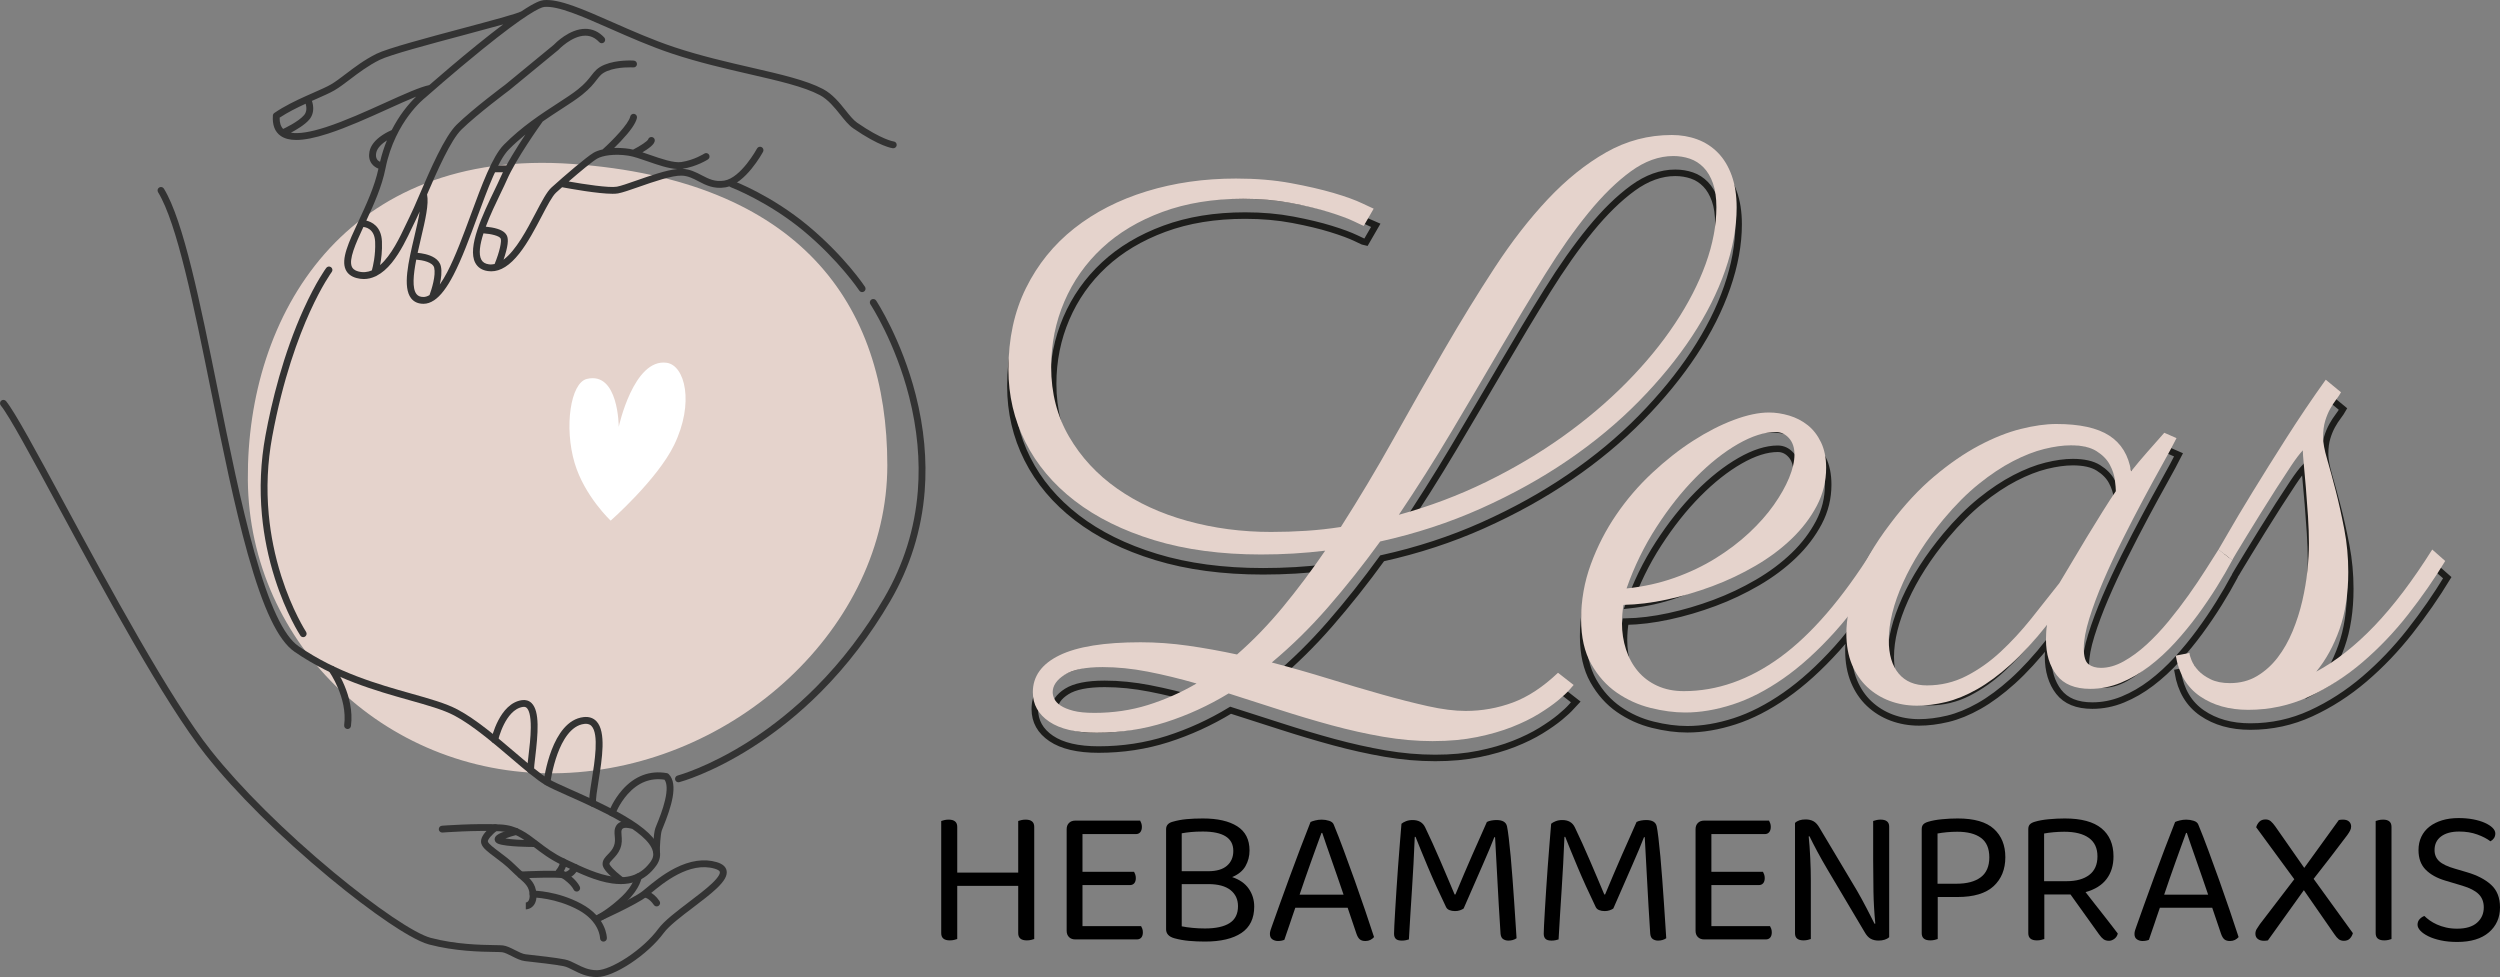 <?xml version="1.0" encoding="UTF-8"?>
<svg xmlns="http://www.w3.org/2000/svg" width="383.805" height="150" version="1.1" viewBox="0 0 383.805 150">
  <rect x="0" y="0" width="383.805" height="150" fill="#808080" stroke="none"/>
  <!-- Generator: Adobe Illustrator 29.2.1, SVG Export Plug-In . SVG Version: 2.1.0 Build 116)  -->
  <defs>
    <style>
      .st0 {
        fill: none;
        stroke: #1d1d1b;
        stroke-miterlimit: 10;
      }

      .st1 {
        fill: #e5d3cc;
      }

      .st2 {
        fill: #fff;
      }

      .st3 {
        fill: #333;
      }
    </style>
  </defs>
  <g id="Innerer_Kreis_mit_Herz">
    <path class="st1" d="M136.223,71.422c0,24.819-23.415,46.391-49.947,47.27-26.531.879-48.016-19.642-48.226-45.001-.21-25.359,15.008-51.02,49.838-48.519s48.334,21.43,48.334,46.25Z"/>
    <path class="st2" d="M94.99,65.531s2.28-10.554,7.362-9.837c2.796.394,4.291,6.155,1.132,12.639-2.584,5.302-9.731,11.596-9.731,11.596,0,0-4.031-3.775-5.538-8.86-1.62-5.467-.642-12.292,1.889-12.899,4.886-1.173,4.886,7.362,4.886,7.362Z"/>
  </g>
  <g id="_Äußerer_Kreis" data-name="Äußerer_Kreis">
    <path class="st3" d="M46.553,97.816c-.171,0-.338-.083-.439-.236-.088-.134-2.186-3.348-3.911-8.76-1.012-3.174-1.68-6.445-1.988-9.723-.384-4.098-.202-8.218.543-12.245.925-5.002,2.694-12.431,5.866-19.416,1.907-4.199,3.402-6.224,3.464-6.308.173-.233.503-.281.735-.107.233.173.281.503.107.735-.025.034-1.513,2.06-3.369,6.157-1.72,3.796-4.117,10.196-5.77,19.13-.726,3.923-.905,7.937-.533,11.931.298,3.198.949,6.391,1.933,9.49,1.679,5.285,3.777,8.505,3.798,8.537.159.242.092.568-.15.728-.089.059-.189.087-.289.087Z"/>
    <path class="st3" d="M104.159,120.097c-.233,0-.446-.156-.508-.392-.074-.281.094-.568.374-.642.047-.012,4.753-1.285,10.99-5.274,3.661-2.342,7.126-5.147,10.298-8.34,3.965-3.99,7.483-8.6,10.455-13.7,2.957-5.074,4.686-10.592,5.14-16.401.364-4.656-.085-9.51-1.334-14.429-2.133-8.399-5.912-14.144-5.95-14.202-.161-.242-.095-.568.147-.728.242-.161.568-.095.728.146.039.058,3.904,5.927,6.085,14.49,1.283,5.035,1.745,10.008,1.374,14.783-.464,5.976-2.241,11.652-5.282,16.87-3.023,5.188-6.603,9.876-10.641,13.935-3.232,3.249-6.763,6.105-10.495,8.487-6.368,4.065-11.051,5.327-11.248,5.379-.045.012-.09.017-.134.017Z"/>
    <path class="st3" d="M132.358,44.844c-.17,0-.337-.083-.438-.235-.035-.053-3.085-4.6-8.521-9.13-5.432-4.526-11.159-6.715-11.216-6.737-.271-.102-.409-.405-.306-.677.102-.272.405-.409.677-.306.24.09,5.944,2.268,11.518,6.913,5.565,4.638,8.597,9.166,8.724,9.356.16.242.094.568-.147.728-.089.059-.19.088-.29.088Z"/>
  </g>
  <g id="Untere_Hand">
    <path class="st3" d="M77.693,26.447h-1.726c-.29,0-.525-.235-.525-.525s.235-.525.525-.525h1.726c.29,0,.525.235.525.525s-.235.525-.525.525Z"/>
    <path class="st3" d="M95.294,135.725c-.425,0-.868-.033-1.331-.098-2.445-.343-4.928-1.518-7.118-2.555-.208-.098-.412-.195-.612-.289-1.786-.839-3.095-1.844-4.251-2.731-1.69-1.298-3.025-2.323-5.194-2.431-3.829-.192-8.808.191-8.858.194-.289.022-.542-.194-.565-.483-.023-.289.194-.542.483-.565.051-.004,5.095-.391,8.992-.196,2.496.125,4.019,1.294,5.782,2.647,1.168.896,2.375,1.823,4.057,2.614.201.095.406.192.615.29,2.122,1.005,4.528,2.144,6.814,2.464,2.537.356,4.432-.404,5.795-2.322.368-.519.472-1.048.316-1.618-.833-3.046-8.383-6.408-12.893-8.417-1.628-.725-2.913-1.297-3.616-1.718-1.353-.81-3.144-2.335-5.217-4.102-2.814-2.397-6.004-5.114-8.764-6.569-1.679-.885-4.096-1.566-6.895-2.354-5.144-1.449-11.545-3.252-17.603-7.418-2.516-1.73-4.799-6.494-7.185-14.992-2.056-7.32-3.887-16.359-5.657-25.101-2.676-13.21-5.203-25.687-8.124-30.47-.151-.248-.073-.571.175-.722.248-.151.571-.073.722.175,3.017,4.94,5.562,17.506,8.257,30.809,1.767,8.723,3.594,17.743,5.639,25.025,2.284,8.135,4.499,12.849,6.769,14.41,5.915,4.068,12.224,5.844,17.293,7.272,2.856.804,5.323,1.499,7.1,2.436,2.864,1.509,6.1,4.266,8.956,6.698,1.953,1.664,3.798,3.235,5.076,4.0.649.388,1.972.978,3.504,1.66,2.452,1.092,5.504,2.451,8.112,3.977,3.177,1.859,4.933,3.535,5.368,5.123.241.881.082,1.723-.473,2.504-.852,1.199-1.909,2.03-3.142,2.469-.717.256-1.486.383-2.325.383Z"/>
    <path class="st3" d="M91.641,150c-1.543,0-2.696-.584-3.625-1.054-.552-.28-1.03-.522-1.503-.618-1.286-.262-4.168-.581-5.553-.734l-.362-.04c-.668-.075-1.356-.425-2.021-.763-.538-.274-1.094-.557-1.501-.605-.204-.024-.645-.031-1.203-.04-2.1-.033-6.01-.095-10.009-1.146-1.64-.431-4.27-2.062-6.188-3.355-2.697-1.818-5.848-4.208-9.111-6.911-7.478-6.194-14.398-13.062-18.985-18.84-6.354-8.004-15.748-25.385-22.608-38.076C4.75,70.004,1.415,63.833.119,62.248c-.184-.225-.151-.556.074-.739.225-.184.556-.151.739.074,1.36,1.662,4.716,7.872,8.965,15.733,6.841,12.657,16.209,29.991,22.506,37.922,4.545,5.724,11.409,12.535,18.833,18.685,6.6,5.467,12.447,9.416,14.896,10.06,3.876,1.019,7.703,1.079,9.758,1.112.611.01,1.053.017,1.311.047.593.071,1.205.382,1.853.712.581.296,1.182.602,1.661.655l.361.04c1.4.155,4.314.478,5.646.749.612.124,1.174.409,1.768.71.913.463,1.857.941,3.148.941.018,0,.037-0.0.055-0,1.004-.011,2.747-.754,4.548-1.941,1.939-1.278,3.691-2.879,4.807-4.393.919-1.246,2.866-2.723,4.749-4.151,1.257-.954,2.558-1.94,3.471-2.801,1.215-1.145,1.278-1.635,1.249-1.793-.034-.183-.322-.367-.79-.505-3.889-1.141-7.914,2.195-9.848,3.798-.243.201-.452.375-.626.51-1.57,1.221-7.197,3.767-7.435,3.875-.264.119-.576.002-.695-.263-.119-.264-.002-.576.263-.695.057-.026,5.75-2.602,7.223-3.747.161-.126.365-.294.601-.49,1.023-.847,2.568-2.128,4.438-3.078,2.309-1.173,4.454-1.482,6.376-.919.901.264,1.415.709,1.528,1.323.138.752-.344,1.599-1.562,2.748-.955.9-2.278,1.903-3.557,2.873-1.823,1.383-3.709,2.813-4.538,3.937-1.187,1.61-3.037,3.303-5.075,4.647-2.02,1.331-3.884,2.101-5.115,2.114-.022 0-.043 0-.064 0Z"/>
    <path class="st3" d="M81.454,118.735c-.29,0-.525-.235-.525-.525,0-.433.085-1.146.192-2.049.158-1.327.354-2.977.365-4.448.014-1.991-.325-2.742-.612-3.022-.104-.101-.266-.212-.596-.164-1.386.202-2.341,1.556-2.898,2.656-.64,1.263-.918,2.499-.921,2.512-.063.283-.343.462-.627.399-.283-.063-.462-.343-.4-.626.049-.223,1.247-5.479,4.693-5.981.58-.084,1.092.071,1.481.451,1.284,1.25.996,4.661.558,8.346-.099.834-.185,1.553-.185,1.924,0,.29-.235.525-.525.525Z"/>
    <path class="st3" d="M91.008,123.85c-.247,0-.467-.175-.515-.426-.123-.637.045-1.755.354-3.675.452-2.812,1.134-7.062-.042-8.293-.165-.173-.458-.394-1.097-.321-2.086.238-3.383,2.613-4.105,4.562-.819,2.214-1.099,4.405-1.101,4.427-.036.288-.299.493-.586.456-.288-.036-.492-.298-.457-.586.047-.381,1.215-9.342,6.13-9.904.817-.094,1.482.122,1.976.639,1.537,1.609.862,5.81.32,9.186-.233,1.452-.454,2.823-.36,3.309.055.285-.131.561-.416.616-.034.007-.067.01-.1.01Z"/>
    <path class="st3" d="M100.768,131.208c-.003,0-.007-0-.01-0-.29-.005-.521-.245-.515-.535.005-.269.059-2.655.375-3.556.041-.117.112-.292.211-.534.327-.802.937-2.296,1.275-3.755.349-1.507.317-2.582-.089-3.128-2.156-.326-4.063.426-5.671,2.237-1.274,1.434-1.874,3.024-1.88,3.04-.101.272-.404.41-.675.309-.272-.101-.411-.403-.31-.675.026-.071.663-1.766,2.058-3.347,1.889-2.141,4.255-3.03,6.842-2.57.106.019.204.07.28.146,1.552,1.552.358,5.165-.856,8.139-.09.22-.16.393-.193.485-.221.629-.303,2.543-.316,3.227-.005.287-.24.516-.525.516Z"/>
    <path class="st3" d="M95.438,135.721c-.107 0-.215-.033-.308-.1-.025-.019-.631-.459-1.245-1.01-1.222-1.095-1.376-1.633-1.375-1.98.003-.624.416-1.053.816-1.467.342-.354.697-.721.915-1.267.223-.556.178-1.054.135-1.534-.048-.533-.097-1.083.233-1.611.556-.889,1.818-.777,2.476-.57.277.087.431.382.344.659-.087.276-.381.431-.658.344-.212-.065-1.047-.234-1.271.124-.136.218-.119.493-.077.96.049.547.11,1.229-.206,2.018-.295.738-.761,1.22-1.135,1.607-.319.331-.516.544-.521.735.007.032.101.377,1.064,1.233.56.498,1.117.904,1.123.908.235.171.287.499.116.734-.103.142-.263.217-.426.217Z"/>
    <path class="st3" d="M92.645,144.56c-.288,0-.523-.233-.525-.521-.002-.114-.086-2.598-3.372-4.363-3.47-1.864-6.884-1.892-6.918-1.892-.29-.001-.525-.236-.525-.526 0-.29.235-.525.525-.525.149,0,3.703.023,7.415,2.017,3.87,2.079,3.925,5.152,3.925,5.282.001.29-.233.526-.524.527h-.002Z"/>
    <path class="st3" d="M80.722,139.609v-1.051c0,0-.004-0-.012 0.0.009-0.0.212-.013.37-.191.183-.206.26-.576.225-1.07-.082-1.146-.611-1.615-1.664-2.549-.368-.327-.786-.697-1.245-1.156-.756-.756-1.625-1.405-2.392-1.978-1.096-.819-1.887-1.41-2.101-2.076-.185-.576.094-1.257.83-2.023.473-.492.978-.859.999-.875.235-.17.564-.118.734.117.17.235.118.564-.117.734-.833.606-1.536,1.444-1.446,1.725.111.347.971.989,1.73,1.556.796.594,1.697,1.268,2.506,2.077.437.437.842.796,1.199,1.113,1.105.98,1.903,1.687,2.015,3.261.058.814-.115,1.444-.515,1.873-.466.5-1.052.514-1.117.514Z"/>
    <path class="st3" d="M82.033,130.032c-.441,0-4.346-.014-5.545-.494-.524-.21-.557-.585-.547-.736.031-.476.506-.811,1.752-1.237.701-.239,1.385-.415,1.414-.422.281-.072.567.098.639.379s-.098.567-.379.639c-.649.166-1.308.377-1.781.562.836.133,2.319.257,4.448.258.29,0,.525.235.525.525-0.0.29-.235.525-.525.525ZM76.852,128.55h0Z"/>
    <path class="st3" d="M86.776,134.887c-.127,0-.257-.016-.391-.052-.678-.18-4.286-.085-6.4.017-.29.016-.536-.21-.55-.499-.014-.29.21-.536.499-.55.576-.028,5.663-.265,6.721.017.493.131,1.04-.621,1.192-.895.141-.253.46-.345.714-.205.254.14.346.458.207.712-.319.581-1.061,1.456-1.992,1.456Z"/>
    <path class="st3" d="M88.541,136.873c-.195,0-.382-.109-.473-.295-.228-.468-.727-.997-1.442-1.53-.567-.422-1.067-.694-1.072-.697-.139-.075-.237-.209-.266-.364-.029-.155.012-.316.114-.437.259-.309.59-.878.538-1.138-.057-.285.128-.561.412-.618.285-.057.561.128.618.412.107.534-.156,1.116-.407,1.524.704.447,1.939,1.342,2.449,2.388.127.261.019.575-.242.703-.074.036-.153.053-.23.053Z"/>
    <path class="st3" d="M100.816,139.153c-.167,0-.331-.079-.433-.227-.749-1.088-1.437-1.139-1.466-1.141.009.001.014 0.0.014 0v-1.051c.125,0,1.249.045,2.317,1.596.165.239.104.566-.135.731-.091.063-.195.093-.298.093Z"/>
    <path class="st3" d="M53.361,111.921c-.023,0-.046-.001-.069-.004-.288-.038-.491-.301-.453-.589.551-4.228-2.305-8.233-2.334-8.273-.17-.235-.118-.563.117-.734.235-.17.563-.118.733.117.128.177,3.132,4.377,2.526,9.026-.035.265-.26.458-.52.458Z"/>
    <path class="st3" d="M92.198,141.323c-.184,0-.363-.097-.459-.269-.142-.253-.051-.573.202-.715h0c.017-.01,1.751-.992,3.596-2.774,1.735-1.676,1.926-2.997,1.928-3.01.032-.288.291-.493.58-.462.288.032.496.294.464.583-.007.068-.207,1.679-2.241,3.645-1.948,1.882-3.737,2.893-3.812,2.935-.081.045-.169.067-.256.067Z"/>
  </g>
  <g id="Obere_Hand">
    <path class="st3" d="M137.201,21.719c-.018-.002-1.813-.253-5.625-2.891-.559-.386-1.133-1.105-1.741-1.866-.941-1.177-2.007-2.51-3.491-3.296-2.542-1.345-6.472-2.25-11.023-3.298-3.658-.842-7.804-1.797-11.826-3.137-3.246-1.081-6.505-2.518-9.38-3.785C89.475,1.4,85.811-.216,83.439.023c-.004 0-.008.001-.013.001-.444.056-1.282.313-3.397,1.726-.001.001-.002 0-.004.001-.601.347-4.856,1.484-8.971,2.583-5.42,1.448-11.563,3.088-13.236,3.916-1.856.918-3.396,2.087-4.754,3.119-.848.644-1.579,1.2-2.248,1.589-.639.372-1.58.786-2.669,1.265-.37.163-.768.34-1.168.52-0.0 0-.001 0-.001 0-0.0 0-0.0 0-.001 0-1.593.716-3.353,1.563-4.859,2.601-.132.091-.216.238-.226.398-.096,1.454.308,2.505,1.204,3.125.598.414,1.387.622,2.397.622,1.256,0,2.855-.322,4.853-.968,2.96-.957,6.302-2.471,9.251-3.807,1.604-.726,3.076-1.391,4.293-1.881-.495.474-1.196,1.211-1.959,2.236-.557.748-1.189,1.726-1.793,2.899-.275.118-.834.376-1.424.768-1.147.761-1.817,1.617-1.993,2.545-.136.716-.025,1.329.329,1.823.305.424.718.658,1.05.788-.588,2.759-1.892,5.567-3.052,8.052-1.523,3.262-2.725,5.839-1.975,7.462.289.624.843,1.053,1.647,1.274.384.105.765.158,1.141.158.605,0,1.2-.143,1.783-.415.077-.022.145-.05.205-.104.786-.411,1.551-1.06,2.288-1.965,1.35-1.657,2.38-3.839,3.133-5.432.212-.448.394-.835.56-1.16.174-.342.38-.79.606-1.296-.189,1.165-.508,2.525-.825,3.866-.903,3.821-1.836,7.771-.489,9.47.441.556,1.078.837,1.894.837h.008c.55-.001,1.086-.185,1.618-.539.009-.006.018-.01.027-.016.975-.66,1.936-1.918,2.94-3.847,1.292-2.483,2.5-5.759,3.669-8.926,1.58-4.283,3.214-8.713,4.823-10.347.83-.843,1.694-1.605,2.562-2.313-1.297,1.943-2.941,4.561-3.809,6.555-.232.534-.557,1.207-.933,1.986-1.786,3.701-4.233,8.771-2.95,11.168.379.708,1.034,1.131,1.947,1.258.165.023.329.034.492.034,1.451,0,2.868-.9,4.318-2.738,1.313-1.664,2.44-3.814,3.435-5.712.839-1.601,1.632-3.113,2.212-3.638.283-.256.595-.534.919-.821,1.193.224,5.511,1.007,7.743,1.007.338,0,.628-.018.852-.059.683-.124,1.833-.526,3.165-.992,2.288-.8,5.135-1.795,6.623-1.736.966.038,1.74.442,2.558.87,1.098.574,2.343,1.225,4.128.931,3.086-.509,5.676-5.263,5.785-5.465.137-.256.042-.574-.214-.711-.255-.138-.574-.042-.712.213-.024.045-2.453,4.502-5.03,4.926-1.438.237-2.425-.279-3.47-.825-.877-.458-1.786-.93-2.972-.985.009-.001.019-.001.027-.002,2.204-.339,3.852-1.402,3.921-1.448.243-.158.311-.484.153-.727-.158-.243-.484-.312-.727-.154-.015.01-1.535.986-3.507,1.289-1.169.18-3.111-.496-4.824-1.092-.402-.14-.79-.272-1.17-.398.071-.042.143-.085.216-.129,1.327-.812,1.591-1.26,1.674-1.561.077-.28-.088-.569-.367-.646-.277-.076-.564.085-.644.36-.123.276-1.176.986-2.303,1.562-.195-.046-.388-.089-.566-.116-.8-.121-1.6-.165-2.349-.138.304-.297.64-.635.987-1.001,1.521-1.604,2.343-2.785,2.514-3.609.059-.284-.124-.562-.408-.621-.284-.059-.562.124-.621.408-.231,1.113-2.686,3.649-4.242,5.049-.53.122-1.003.286-1.371.5-1.084.629-4.503,3.56-6.473,5.342-.719.65-1.477,2.097-2.438,3.929-1.328,2.532-3.013,5.734-4.924,7.15.07-.201.141-.413.21-.635.624-2.006.464-2.716.29-3.076-.291-.6-1.047-1.003-2.312-1.232-.33-.06-.647-.098-.914-.124.675-1.809,1.587-3.705,2.284-5.148.381-.789.71-1.47.95-2.023,1.397-3.21,5.027-8.308,5.509-8.979,1.002-.698,1.971-1.327,2.86-1.903,1.262-.818,2.352-1.524,3.204-2.208,1.199-.963,1.766-1.695,2.22-2.283.485-.628.778-1.006,1.624-1.354,1.686-.692,3.977-.55,4-.548.289.019.54-.199.559-.489.02-.29-.199-.54-.489-.56-.103-.007-2.555-.162-4.47.625-1.106.454-1.526.997-2.056,1.683-.421.544-.945,1.222-2.047,2.106-.81.65-1.88,1.343-3.118,2.146-2.459,1.593-5.518,3.576-8.263,6.365-1.767,1.796-3.367,6.131-5.06,10.721-1.157,3.137-2.354,6.381-3.615,8.805-.394.757-.779,1.389-1.155,1.923.214-.938.353-2.003.162-2.813-.263-1.117-1.441-1.623-2.383-1.851-.436-.105-.854-.162-1.182-.193.165-.761.344-1.523.515-2.245.665-2.816,1.234-5.253.933-6.714,1.566-3.644,3.63-8.36,5.296-9.982,2.454-2.39,7.293-5.996,7.341-6.032.007-.005.013-.01.02-.016l7.469-6.138c.018-.015.035-.031.051-.048.02-.021,2.045-2.164,4.116-2.166h.003c.811,0,1.511.326,2.139.995.199.212.531.222.743.024s.222-.531.024-.743c-.826-.88-1.804-1.327-2.906-1.327h-.009c-2.416.005-4.582,2.189-4.854,2.474l-7.434,6.109c-.315.234-4.966,3.707-7.437,6.115-1.888,1.839-4.109,7.013-5.731,10.792-.607,1.415-1.132,2.636-1.505,3.37-.172.339-.367.751-.573,1.188-.918,1.943-2.231,4.715-3.962,6.225.178-.911.345-2.185.284-3.63-.099-2.354-1.62-3.017-2.399-3.203,1.155-2.481,2.396-5.243,2.943-8.009.742-3.747,2.347-6.488,3.563-8.128,1.322-1.783,2.484-2.689,2.496-2.697.01-.007.019-.015.029-.023.043-.038,4.307-3.812,8.746-7.405,6.778-5.485,8.881-6.453,9.532-6.538,2.097-.206,5.825,1.436,10.14,3.339,2.896,1.277,6.179,2.724,9.472,3.82,4.07,1.356,8.242,2.316,11.923,3.164,4.479,1.031,8.347,1.922,10.767,3.203,1.291.684,2.285,1.927,3.162,3.024.658.823,1.279,1.6,1.964,2.074,4.086,2.827,6.026,3.062,6.106,3.071.288.031.55-.178.581-.466.031-.288-.175-.547-.464-.578ZM91.671,24.356c.805-.467,2.603-.79,4.804-.456.783.119,1.847.489,2.973.881,1.582.551,3.204,1.109,4.527,1.167-1.703.17-4.109,1.009-6.269,1.764-1.29.451-2.404.84-3.006.95-1.179.214-5.086-.389-7.396-.798,1.763-1.529,3.666-3.101,4.366-3.507ZM76.862,36.615c.185.382-.148,2.024-.926,3.917-.288.063-.579.09-.874.049-.577-.08-.948-.307-1.165-.713-.459-.858-.215-2.364.327-4.044,1.187.078,2.442.386,2.638.791ZM66.66,41.107c.272,1.157-.379,3.285-.718,4.194-.316.188-.623.291-.921.291h-.006c-.492,0-.833-.14-1.071-.44-.697-.878-.486-3.007-.04-5.294.942.076,2.552.381,2.757,1.249ZM57.753,23.478c.148-.781.906-1.452,1.648-1.929-.41.987-.771,2.091-1.057,3.295-.157-.079-.323-.186-.444-.357-.177-.25-.226-.59-.147-1.009ZM57.591,37.116c.087,2.057-.33,3.778-.505,4.398-.649.273-1.343.36-2.089.155-.665-.183-.873-.488-.972-.702-.515-1.114.549-3.516,1.76-6.116.254.017,1.718.205,1.805,2.265ZM42.929,18.065c1.238-.824,2.658-1.527,3.997-2.141.133.47.224,1.198-.237,1.743-.872,1.032-3.111,2.075-3.22,2.125-.369-.382-.555-.944-.54-1.727ZM73.357,6.79c-2.96,2.396-5.84,4.87-7.455,6.274-1.427.292-3.89,1.405-6.739,2.695-2.923,1.324-6.237,2.825-9.14,3.764-2.389.772-4.185,1.055-5.363.847.837-.441,2.141-1.207,2.832-2.025.502-.594.691-1.374.547-2.255-.038-.23-.094-.427-.151-.601.228-.101.465-.208.682-.303,1.118-.492,2.084-.917,2.774-1.318.725-.422,1.517-1.023,2.356-1.66,1.321-1.003,2.818-2.14,4.584-3.014,1.58-.781,7.669-2.408,13.042-3.843,2.417-.646,4.407-1.18,5.926-1.608-1.161.873-2.452,1.88-3.894,3.048Z"/>
  </g>
  <g id="Ebene_5">
    <g>
      <path class="st0" d="M232.55,110.437c-2.324.858-4.736,1.289-7.236,1.289-1.68,0-3.613-.245-5.801-.732-2.188-.489-4.561-1.095-7.119-1.816-2.559-.723-5.264-1.523-8.115-2.402s-5.762-1.709-8.73-2.49c3.047-2.539,5.938-5.381,8.672-8.525s5.391-6.494,7.969-10.049c5.469-1.211,10.625-2.9,15.469-5.068s9.297-4.639,13.359-7.412,7.695-5.791,10.898-9.053,5.919-6.582,8.146-9.961,3.926-6.758,5.098-10.137,1.758-6.592,1.758-9.639c0-1.875-.256-3.516-.762-4.922-.508-1.406-1.211-2.568-2.109-3.486-.9-.918-1.955-1.602-3.164-2.051-1.211-.449-2.52-.674-3.926-.674-3.595,0-6.954.889-10.079,2.666s-6.104,4.17-8.936,7.178-5.557,6.514-8.174,10.518-5.215,8.232-7.793,12.686-5.166,9.004-7.764,13.652-5.283,9.141-8.057,13.477c-1.758.273-3.525.469-5.303.586s-3.584.176-5.42.176c-4.492,0-8.779-.566-12.861-1.699s-7.666-2.783-10.752-4.951-5.547-4.824-7.383-7.969-2.754-6.709-2.754-10.693c0-3.555.674-6.904,2.021-10.049s3.281-5.889,5.801-8.232,5.605-4.189,9.258-5.537,7.783-2.021,12.393-2.021c2.617,0,5.059.215,7.324.645s4.219.898,5.859,1.406,2.93.986,3.867,1.436,1.426.674,1.465.674l1.523-2.637c-.117-.039-.703-.312-1.758-.82s-2.51-1.035-4.365-1.582-4.053-1.055-6.592-1.523-5.352-.703-8.438-.703c-4.883,0-9.453.654-13.711,1.963s-7.959,3.203-11.104,5.684-5.615,5.537-7.412,9.17-2.695,7.793-2.695,12.48c0,3.984.869,7.705,2.607,11.162s4.268,6.465,7.588,9.023,7.383,4.57,12.188,6.035,10.273,2.197,16.406,2.197c1.68,0,3.34-.049,4.98-.146s3.262-.244,4.863-.439c-2.109,3.086-4.277,5.977-6.504,8.672s-4.57,5.117-7.031,7.266c-2.539-.547-5.039-.996-7.5-1.348s-4.902-.527-7.324-.527c-5.547,0-9.688.664-12.422,1.992s-4.102,3.223-4.102,5.684c0,1.875.84,3.378,2.52,4.512,1.68,1.132,4.102,1.699,7.266,1.699,3.711,0,7.246-.538,10.605-1.611,3.359-1.075,6.582-2.549,9.668-4.424,2.578.82,5.195,1.659,7.852,2.52,2.656.858,5.312,1.649,7.969,2.373,2.656.722,5.283,1.308,7.881,1.758,2.598.448,5.166.674,7.705.674,2.461,0,4.697-.205,6.709-.615s3.809-.929,5.391-1.553c1.582-.626,2.959-1.3,4.131-2.021,1.172-.724,2.148-1.406,2.93-2.051s1.367-1.192,1.758-1.641c.391-.449.605-.693.645-.732l-2.402-1.875c-2.305,2.188-4.619,3.71-6.943,4.57ZM223.145,68.835c2.578-4.336,5.059-8.545,7.441-12.627s4.697-7.93,6.943-11.543,4.463-6.758,6.65-9.434,4.355-4.795,6.504-6.357,4.316-2.344,6.505-2.344c.898,0,1.748.137,2.549.41.799.273,1.502.723,2.109,1.348.605.625,1.084,1.436,1.436,2.432s.527,2.217.527,3.662c0,2.773-.549,5.674-1.641,8.701-1.094,3.027-2.666,6.084-4.717,9.17-2.052,3.086-4.532,6.104-7.442,9.053s-6.172,5.713-9.785,8.291-7.539,4.902-11.777,6.973-8.701,3.75-13.389,5.039c2.812-4.18,5.508-8.438,8.086-12.773ZM176.505,110.818c-2.578.8-5.312,1.201-8.203,1.201-1.328,0-2.402-.108-3.223-.322-.82-.216-1.465-.479-1.934-.791-.469-.313-.791-.655-.967-1.025-.176-.372-.264-.714-.264-1.025,0-1.016.615-1.914,1.846-2.695s3.174-1.172,5.83-1.172c2.227,0,4.541.234,6.943.703s4.893,1.074,7.471,1.816c-2.422,1.406-4.922,2.509-7.5,3.311Z"/>
      <path class="st0" d="M373.709,86.941c-2.969,4.727-5.918,8.623-8.848,11.689s-5.918,5.42-8.965,7.061c1.484-1.797,2.675-3.965,3.574-6.504.898-2.539,1.348-5.469,1.348-8.789,0-2.266-.205-4.463-.615-6.592s-.85-4.102-1.318-5.918-.908-3.428-1.318-4.834-.615-2.52-.615-3.34c0-.977.107-1.816.322-2.52.214-.703.469-1.318.762-1.846s.595-.996.908-1.406c.312-.41.565-.791.762-1.143l-2.344-1.934c-2.071,2.891-4.082,5.869-6.035,8.936-1.954,3.066-3.701,5.859-5.244,8.379-1.544,2.52-2.783,4.6-3.721,6.24s-1.427,2.48-1.465,2.52c-.548.859-1.211,1.904-1.992,3.135-.782,1.23-1.65,2.52-2.607,3.867-.958,1.348-1.983,2.686-3.076,4.014-1.094,1.328-2.218,2.52-3.369,3.574-1.152,1.055-2.324,1.914-3.516,2.578-1.192.664-2.354.996-3.486.996-.782,0-1.416-.186-1.904-.557-.489-.371-.732-1.182-.732-2.432s.283-2.783.85-4.6c.565-1.816,1.289-3.75,2.168-5.801s1.854-4.15,2.93-6.299c1.074-2.148,2.139-4.209,3.193-6.182s2.041-3.779,2.959-5.42c.917-1.641,1.631-2.969,2.139-3.984l-1.875-.82c-.899,1.016-1.778,2.012-2.637,2.988-.859.977-1.68,1.953-2.461,2.93-.391-2.461-1.504-4.287-3.34-5.479-1.837-1.191-4.551-1.787-8.145-1.787-1.603,0-3.419.254-5.449.762-2.031.508-4.17,1.357-6.416,2.549-2.247,1.191-4.532,2.764-6.855,4.717-2.324,1.953-4.562,4.355-6.709,7.207-1.365,1.784-2.499,3.501-3.417,5.155-4.488,6.959-8.993,12.112-13.516,15.411-4.768,3.477-9.707,5.215-14.824,5.215-1.523,0-2.882-.273-4.073-.82s-2.188-1.299-2.988-2.256-1.406-2.07-1.816-3.34-.615-2.607-.615-4.014c0-.469.02-.938.059-1.406s.098-.938.176-1.406c2.109-.039,4.336-.312,6.68-.82,2.345-.508,4.667-1.191,6.974-2.051,2.305-.859,4.512-1.904,6.621-3.135s3.963-2.617,5.566-4.16c1.602-1.543,2.879-3.223,3.838-5.039.957-1.816,1.436-3.76,1.436-5.83,0-1.523-.264-2.832-.791-3.926s-1.211-1.973-2.051-2.637c-.842-.664-1.787-1.152-2.842-1.465s-2.09-.469-3.105-.469c-1.562,0-3.361.381-5.391,1.143-2.031.762-4.111,1.826-6.24,3.193-2.131,1.367-4.229,3.018-6.3,4.951s-3.906,4.072-5.508,6.416-2.9,4.873-3.896,7.588-1.494,5.537-1.494,8.467c0,2.734.519,5.02,1.553,6.855,1.035,1.836,2.344,3.301,3.926,4.395,1.582,1.093,3.311,1.875,5.186,2.344s3.653.703,5.333.703c2.305,0,4.725-.41,7.266-1.23,2.539-.82,5.127-2.148,7.764-3.984s5.281-4.229,7.939-7.178c.663-.737,1.324-1.515,1.983-2.336-.134.905-.225,1.781-.225,2.599,0,1.797.284,3.379.85,4.746.566,1.367,1.348,2.52,2.344,3.457s2.147,1.649,3.457,2.139c1.309.487,2.704.732,4.189.732,1.406,0,2.88-.187,4.424-.557,1.543-.372,3.144-1.025,4.805-1.963,1.66-.938,3.378-2.207,5.156-3.809,1.777-1.602,3.642-3.633,5.596-6.094-.079.312-.127.732-.146,1.26-.021.527-.029.869-.029,1.025,0,2.227.547,4.043,1.641,5.449,1.093,1.406,2.812,2.109,5.156,2.109,1.602,0,3.164-.312,4.688-.938s2.979-1.465,4.365-2.52c1.386-1.055,2.704-2.266,3.955-3.633,1.25-1.367,2.411-2.783,3.486-4.248,1.074-1.465,2.06-2.92,2.959-4.365.898-1.445,1.679-2.793,2.344-4.043,0-.039.205-.4.615-1.084s.938-1.553,1.582-2.607,1.367-2.227,2.168-3.516c.8-1.289,1.602-2.559,2.402-3.809.8-1.25,1.553-2.402,2.256-3.457s1.309-1.855,1.816-2.402v.117c0,.312.049.986.146,2.021.097,1.035.205,2.246.322,3.633s.225,2.842.322,4.365c.097,1.523.146,2.91.146,4.16s-.079,2.637-.234,4.16c-.156,1.523-.42,3.086-.791,4.688-.372,1.602-.87,3.154-1.494,4.658-.625,1.504-1.387,2.842-2.285,4.014-.899,1.172-1.954,2.119-3.164,2.842-1.211.723-2.599,1.084-4.16,1.084-1.172,0-2.158-.195-2.959-.586-.8-.391-1.436-.84-1.904-1.348s-.811-1.025-1.025-1.553c-.214-.527-.322-.908-.322-1.143l-2.109.41c.469,2.773,1.709,4.854,3.721,6.24,2.013,1.386,4.482,2.08,7.412,2.08,3.281,0,6.387-.674,9.316-2.021s5.663-3.105,8.203-5.273c2.539-2.168,4.872-4.609,7.002-7.324,2.129-2.715,4.033-5.459,5.713-8.232l-1.992-1.758ZM254.616,83.484c1.895-2.93,3.917-5.479,6.065-7.646,2.146-2.168,4.297-3.867,6.445-5.098,2.146-1.23,4.08-1.846,5.801-1.846.781,0,1.455.312,2.021.938.564.625.85,1.465.85,2.52s-.273,2.246-.82,3.574c-.549,1.328-1.328,2.715-2.344,4.16-1.018,1.445-2.277,2.871-3.779,4.277-1.504,1.406-3.215,2.705-5.127,3.896-1.914,1.191-4.023,2.197-6.328,3.018-2.306.82-4.767,1.367-7.384,1.641,1.172-3.359,2.705-6.504,4.6-9.434ZM316.463,92.097c-1.406,1.797-2.852,3.623-4.336,5.479-1.485,1.855-3.047,3.545-4.688,5.068s-3.398,2.764-5.273,3.721-3.888,1.436-6.035,1.436c-1.875,0-3.32-.605-4.336-1.816-1.017-1.211-1.523-2.93-1.523-5.156,0-2.617.732-5.557,2.197-8.818s3.545-6.514,6.24-9.756c1.796-2.148,3.594-3.945,5.391-5.391,1.796-1.445,3.545-2.607,5.244-3.486s3.301-1.504,4.805-1.875c1.503-.371,2.861-.557,4.072-.557,1.679,0,2.988.293,3.926.879s1.62,1.279,2.051,2.08c.43.801.693,1.592.791,2.373.097.781.146,1.348.146,1.699-.586.859-1.27,1.914-2.051,3.164-.782,1.25-1.582,2.549-2.402,3.896s-1.603,2.656-2.344,3.926c-.742,1.27-1.368,2.314-1.875,3.135Z"/>
    </g>
    <g>
      <path class="st1" d="M220.028,113.78c-2.54,0-5.108-.226-7.705-.674-2.598-.45-5.225-1.036-7.881-1.758-2.657-.724-5.313-1.515-7.969-2.373-2.657-.86-5.273-1.699-7.852-2.52-3.086,1.875-6.309,3.349-9.668,4.424-3.36,1.073-6.895,1.611-10.605,1.611-3.164,0-5.586-.567-7.266-1.699-1.68-1.134-2.52-2.637-2.52-4.512,0-2.461,1.367-4.355,4.102-5.684,2.734-1.328,6.875-1.992,12.422-1.992,2.421,0,4.863.176,7.324.527s4.96.801,7.5,1.348c2.461-2.148,4.805-4.57,7.031-7.266s4.395-5.586,6.504-8.672c-1.602.195-3.223.342-4.863.439s-3.301.146-4.98.146c-6.133,0-11.602-.732-16.406-2.197s-8.868-3.477-12.188-6.035c-3.321-2.559-5.85-5.566-7.588-9.023-1.739-3.457-2.607-7.178-2.607-11.162,0-4.688.898-8.848,2.695-12.48,1.796-3.633,4.267-6.689,7.412-9.17,3.144-2.48,6.845-4.375,11.104-5.684,4.257-1.308,8.828-1.963,13.711-1.963,3.085,0,5.898.234,8.438.703,2.539.469,4.736.977,6.592,1.523,1.855.547,3.311,1.075,4.365,1.582,1.055.508,1.641.782,1.758.82l-1.523,2.637c-.04,0-.527-.224-1.465-.674-.938-.449-2.227-.927-3.867-1.436-1.641-.507-3.594-.976-5.859-1.406-2.266-.429-4.708-.645-7.324-.645-4.61,0-8.741.674-12.393,2.021-3.653,1.348-6.738,3.193-9.258,5.537s-4.453,5.088-5.801,8.232c-1.348,3.145-2.021,6.495-2.021,10.049,0,3.984.917,7.549,2.754,10.693,1.835,3.145,4.296,5.801,7.383,7.969,3.085,2.168,6.669,3.818,10.752,4.951,4.082,1.133,8.369,1.699,12.861,1.699,1.835,0,3.642-.059,5.42-.176,1.777-.117,3.545-.312,5.303-.586,2.773-4.336,5.458-8.828,8.057-13.477,2.597-4.648,5.186-9.199,7.764-13.652s5.175-8.681,7.793-12.686c2.617-4.003,5.341-7.509,8.174-10.518,2.832-3.007,5.81-5.4,8.936-7.178,3.125-1.777,6.484-2.666,10.078-2.666,1.406,0,2.715.225,3.926.674,1.21.45,2.265,1.133,3.164,2.051.898.918,1.602,2.08,2.109,3.486.507,1.406.762,3.047.762,4.922,0,3.047-.586,6.26-1.758,9.639-1.172,3.379-2.871,6.758-5.098,10.137-2.227,3.379-4.942,6.699-8.145,9.961-3.204,3.262-6.836,6.279-10.898,9.053-4.063,2.773-8.516,5.244-13.359,7.412-4.844,2.168-10,3.857-15.469,5.068-2.578,3.555-5.235,6.904-7.969,10.049-2.735,3.145-5.625,5.986-8.672,8.525,2.968.781,5.878,1.611,8.73,2.49,2.851.879,5.556,1.68,8.115,2.402,2.558.722,4.931,1.327,7.119,1.816,2.187.487,4.121.732,5.801.732,2.5,0,4.912-.431,7.236-1.289,2.324-.86,4.638-2.383,6.943-4.57l2.402,1.875c-.04.039-.254.283-.645.732-.391.448-.977.996-1.758,1.641-.782.645-1.758,1.327-2.93,2.051-1.172.722-2.549,1.396-4.131,2.021-1.582.624-3.379,1.143-5.391,1.553-2.012.41-4.248.615-6.709.615ZM167.996,109.444c2.89,0,5.625-.401,8.203-1.201,2.578-.802,5.078-1.904,7.5-3.311-2.578-.742-5.068-1.348-7.471-1.816s-4.717-.703-6.943-.703c-2.657,0-4.6.391-5.83,1.172s-1.846,1.68-1.846,2.695c0,.312.088.653.264,1.025.176.37.498.712.967,1.025.469.312,1.113.575,1.934.791.82.214,1.894.322,3.223.322ZM256.883,23.955c-2.188,0-4.356.782-6.504,2.344-2.149,1.563-4.317,3.682-6.504,6.357-2.188,2.676-4.405,5.821-6.65,9.434-2.247,3.614-4.561,7.461-6.943,11.543-2.383,4.082-4.863,8.291-7.441,12.627s-5.273,8.594-8.086,12.773c4.688-1.289,9.15-2.969,13.389-5.039,4.238-2.07,8.164-4.395,11.777-6.973,3.613-2.578,6.875-5.342,9.785-8.291,2.91-2.949,5.391-5.966,7.441-9.053,2.051-3.085,3.623-6.142,4.717-9.17,1.093-3.027,1.641-5.927,1.641-8.701,0-1.445-.176-2.666-.527-3.662s-.83-1.806-1.436-2.432c-.606-.625-1.31-1.074-2.109-1.348-.801-.273-1.65-.41-2.549-.41Z"/>
      <path class="st1" d="M249.243,92.862c-.079.469-.137.938-.176,1.406-.04.469-.059.938-.059,1.406,0,1.406.205,2.744.615,4.014s1.015,2.383,1.816,3.34c.8.957,1.796,1.709,2.988,2.256,1.191.547,2.549.82,4.072.82,5.117,0,10.058-1.738,14.824-5.215,4.766-3.477,9.512-8.984,14.238-16.523l1.992,1.758c-2.578,4.297-5.195,7.92-7.852,10.869-2.657,2.949-5.303,5.342-7.939,7.178s-5.225,3.164-7.764,3.984c-2.54.82-4.961,1.23-7.266,1.23-1.68,0-3.457-.234-5.332-.703s-3.604-1.251-5.186-2.344c-1.582-1.094-2.891-2.559-3.926-4.395s-1.553-4.121-1.553-6.855c0-2.93.498-5.752,1.494-8.467s2.294-5.244,3.896-7.588c1.601-2.344,3.437-4.482,5.508-6.416,2.07-1.934,4.169-3.584,6.299-4.951,2.129-1.367,4.209-2.432,6.24-3.193,2.03-.762,3.828-1.143,5.391-1.143,1.016,0,2.051.156,3.105.469s2.001.801,2.842,1.465c.84.664,1.523,1.543,2.051,2.637s.791,2.402.791,3.926c0,2.07-.479,4.014-1.436,5.83-.958,1.816-2.236,3.496-3.838,5.039-1.603,1.543-3.457,2.93-5.566,4.16s-4.316,2.275-6.621,3.135c-2.306.859-4.629,1.543-6.973,2.051s-4.57.781-6.68.82ZM249.711,90.342c2.617-.273,5.078-.82,7.383-1.641,2.305-.82,4.414-1.826,6.328-3.018,1.913-1.191,3.623-2.49,5.127-3.896,1.503-1.406,2.763-2.832,3.779-4.277,1.016-1.445,1.796-2.832,2.344-4.16.547-1.328.82-2.52.82-3.574s-.284-1.895-.85-2.52c-.566-.625-1.24-.938-2.021-.938-1.72,0-3.653.615-5.801,1.846-2.148,1.23-4.298,2.93-6.445,5.098-2.148,2.168-4.17,4.717-6.064,7.646-1.895,2.93-3.428,6.074-4.6,9.434Z"/>
      <path class="st1" d="M334.145,67.256c-.508,1.016-1.222,2.344-2.139,3.984-.918,1.641-1.904,3.447-2.959,5.42s-2.119,4.033-3.193,6.182c-1.075,2.148-2.051,4.248-2.93,6.299s-1.603,3.984-2.168,5.801c-.566,1.816-.85,3.35-.85,4.6s.243,2.061.732,2.432c.488.371,1.122.557,1.904.557,1.133,0,2.294-.332,3.486-.996,1.191-.664,2.363-1.523,3.516-2.578,1.151-1.055,2.275-2.246,3.369-3.574,1.093-1.328,2.118-2.666,3.076-4.014.957-1.348,1.825-2.637,2.607-3.867.781-1.23,1.444-2.275,1.992-3.135l2.109,1.641c-.665,1.25-1.445,2.598-2.344,4.043-.899,1.445-1.885,2.9-2.959,4.365-1.075,1.465-2.236,2.881-3.486,4.248-1.251,1.367-2.569,2.578-3.955,3.633-1.387,1.055-2.842,1.895-4.365,2.52s-3.086.938-4.688.938c-2.344,0-4.063-.703-5.156-2.109-1.094-1.406-1.641-3.223-1.641-5.449,0-.156.009-.498.029-1.025.02-.527.067-.947.146-1.26-1.954,2.461-3.818,4.492-5.596,6.094-1.778,1.602-3.496,2.871-5.156,3.809-1.661.938-3.262,1.591-4.805,1.963-1.544.37-3.018.557-4.424.557-1.485,0-2.881-.245-4.189-.732-1.31-.489-2.461-1.201-3.457-2.139s-1.777-2.09-2.344-3.457c-.565-1.367-.85-2.949-.85-4.746,0-2.227.498-4.775,1.494-7.646s2.763-5.967,5.303-9.287c2.147-2.852,4.385-5.254,6.709-7.207,2.323-1.953,4.608-3.525,6.855-4.717,2.246-1.191,4.385-2.041,6.416-2.549,2.03-.508,3.847-.762,5.449-.762,3.594,0,6.308.596,8.145,1.787,1.836,1.191,2.949,3.018,3.34,5.479.781-.977,1.602-1.953,2.461-2.93.858-.977,1.737-1.973,2.637-2.988l1.875.82ZM316.157,89.522c.507-.82,1.133-1.865,1.875-3.135.741-1.27,1.523-2.578,2.344-3.926s1.62-2.646,2.402-3.896c.781-1.25,1.465-2.305,2.051-3.164,0-.352-.05-.918-.146-1.699-.098-.781-.361-1.572-.791-2.373-.431-.801-1.113-1.494-2.051-2.08s-2.247-.879-3.926-.879c-1.211,0-2.569.186-4.072.557-1.504.371-3.105.996-4.805,1.875s-3.448,2.041-5.244,3.486c-1.797,1.445-3.595,3.242-5.391,5.391-2.695,3.242-4.775,6.494-6.24,9.756s-2.197,6.201-2.197,8.818c0,2.227.507,3.945,1.523,5.156,1.016,1.211,2.461,1.816,4.336,1.816,2.147,0,4.16-.479,6.035-1.436s3.633-2.197,5.273-3.721,3.202-3.213,4.688-5.068c1.484-1.855,2.93-3.682,4.336-5.479Z"/>
      <path class="st1" d="M358.637,61.367c-.313.41-.615.879-.908,1.406s-.548,1.143-.762,1.846c-.215.703-.322,1.543-.322,2.52,0,.82.205,1.934.615,3.34s.85,3.018,1.318,4.834.908,3.789,1.318,5.918.615,4.326.615,6.592c0,3.32-.449,6.25-1.348,8.789-.899,2.539-2.09,4.707-3.574,6.504,3.047-1.641,6.035-3.994,8.965-7.061s5.879-6.963,8.848-11.689l1.992,1.758c-1.68,2.773-3.584,5.518-5.713,8.232-2.13,2.715-4.463,5.156-7.002,7.324-2.54,2.168-5.273,3.926-8.203,5.273s-6.035,2.021-9.316,2.021c-2.93,0-5.399-.694-7.412-2.08-2.012-1.387-3.252-3.467-3.721-6.24l2.109-.41c0,.234.108.615.322,1.143.215.527.557,1.045,1.025,1.553s1.104.957,1.904,1.348c.801.391,1.787.586,2.959.586,1.562,0,2.949-.361,4.16-1.084,1.21-.723,2.265-1.67,3.164-2.842.898-1.172,1.66-2.51,2.285-4.014.624-1.504,1.122-3.057,1.494-4.658.371-1.602.635-3.164.791-4.688.155-1.523.234-2.91.234-4.16s-.05-2.637-.146-4.16c-.098-1.523-.205-2.979-.322-4.365s-.226-2.598-.322-3.633c-.098-1.035-.146-1.709-.146-2.021v-.117c-.508.547-1.113,1.348-1.816,2.402s-1.456,2.207-2.256,3.457c-.801,1.25-1.603,2.52-2.402,3.809-.801,1.289-1.523,2.461-2.168,3.516s-1.172,1.924-1.582,2.607-.615,1.045-.615,1.084l-2.109-1.641c.038-.039.527-.879,1.465-2.52s2.177-3.721,3.721-6.24c1.543-2.52,3.29-5.312,5.244-8.379,1.953-3.066,3.964-6.045,6.035-8.936l2.344,1.934c-.196.352-.449.732-.762,1.143Z"/>
      <path d="M158.298,144.296c-.2.049-.42.074-.66.074-.88,0-1.32-.369-1.32-1.109v-7.261h-9.36v8.16c-.12.041-.28.085-.48.136-.2.049-.42.074-.66.074-.88,0-1.32-.369-1.32-1.109v-17.221c.1-.039.255-.084.465-.135.21-.05.435-.075.675-.075.88,0,1.32.371,1.32,1.11v7.021h9.36v-7.921c.1-.039.255-.084.465-.135.21-.05.435-.075.675-.075.88,0,1.32.371,1.32,1.11v17.22c-.12.041-.28.085-.48.136Z"/>
      <path d="M164.115,143.861c-.24-.24-.36-.56-.36-.96v-15.6c0-.4.12-.721.36-.96.24-.24.56-.36.96-.36h9.96c.06.101.12.235.18.405s.09.355.09.555c0,.341-.081.61-.24.81-.16.2-.39.301-.69.301h-8.19v5.79h7.92c.06.1.12.235.18.404.06.171.09.355.09.556,0,.34-.08.604-.24.795s-.39.285-.69.285h-7.26v6.3h9c.06.101.12.229.18.39.06.16.09.351.09.57,0,.34-.08.605-.24.795-.16.19-.39.285-.69.285h-9.45c-.4,0-.72-.12-.96-.36Z"/>
      <path d="M191.831,130.571c0,.86-.205,1.655-.615,2.385-.41.73-1.095,1.296-2.055,1.695,1.14.38,1.99.975,2.55,1.785.56.81.84,1.725.84,2.745,0,1.82-.655,3.17-1.965,4.05s-3.175,1.32-5.595,1.32c-.84,0-1.655-.035-2.445-.105s-1.545-.205-2.265-.405c-.84-.239-1.26-.699-1.26-1.38v-15.359c0-.58.33-.96.99-1.141.68-.199,1.399-.334,2.16-.404s1.59-.105,2.49-.105c2.26,0,4.02.4,5.28,1.2,1.26.8,1.89,2.04,1.89,3.72ZM181.421,133.75h4.08c1.26,0,2.215-.279,2.865-.84.649-.56.975-1.319.975-2.279,0-1.98-1.56-2.971-4.68-2.971-.7,0-1.305.025-1.815.075-.51.05-.985.115-1.425.195v5.819ZM181.421,135.731v6.48c.48.1,1.035.18,1.665.239.63.061,1.265.09,1.905.09,1.66,0,2.92-.274,3.78-.824s1.29-1.415,1.29-2.596c0-1.039-.385-1.864-1.155-2.475-.771-.61-1.905-.915-3.405-.915h-4.08Z"/>
      <path d="M206.897,139.361h-8.04c-.14.4-.29.835-.45,1.305-.161.471-.315.931-.465,1.381-.15.449-.295.869-.435,1.26-.14.39-.25.715-.33.975-.28.12-.61.181-.99.181-.32,0-.605-.086-.855-.256-.25-.169-.375-.444-.375-.824,0-.181.03-.365.09-.556.06-.189.129-.395.21-.614.3-.841.685-1.921,1.155-3.24.47-1.32.979-2.725,1.53-4.215s1.11-2.99,1.68-4.5,1.095-2.865,1.575-4.065c.16-.08.4-.16.72-.24.32-.079.65-.12.99-.12.4,0,.785.061,1.155.181s.605.32.705.6c.48,1.16.995,2.485,1.545,3.976.55,1.489,1.105,3.015,1.665,4.574.56,1.561,1.095,3.096,1.605,4.605.51,1.51.965,2.875,1.365,4.095-.161.18-.35.325-.57.436-.22.109-.47.165-.75.165-.38,0-.67-.086-.87-.256-.2-.169-.371-.454-.51-.854l-1.35-3.99ZM202.877,127.87c-.22.601-.47,1.286-.75,2.056-.28.77-.57,1.574-.87,2.415-.3.84-.6,1.69-.9,2.55-.3.86-.58,1.68-.84,2.46h6.75c-.3-.9-.61-1.805-.93-2.715s-.625-1.785-.915-2.625c-.291-.84-.561-1.615-.81-2.325-.25-.71-.456-1.314-.615-1.815h-.12Z"/>
      <path d="M224.696,139.481c-.14.101-.325.19-.555.27-.23.081-.485.12-.765.12-.32,0-.605-.05-.855-.149-.25-.1-.425-.26-.525-.48-1.08-2.239-2.01-4.29-2.79-6.149-.78-1.86-1.41-3.4-1.89-4.62h-.12c-.06,1.5-.125,2.895-.195,4.185-.07,1.29-.146,2.55-.225,3.78-.08,1.229-.16,2.475-.24,3.735-.08,1.26-.161,2.609-.24,4.05-.12.04-.275.079-.465.12-.19.039-.395.06-.615.06-.44,0-.75-.09-.93-.27-.18-.181-.27-.44-.27-.78,0-.2.015-.63.045-1.29.03-.66.075-1.46.135-2.4.06-.939.125-1.979.195-3.12.07-1.14.15-2.299.24-3.479.09-1.18.18-2.34.27-3.48.09-1.14.175-2.18.255-3.119.16-.141.39-.271.69-.391.3-.12.64-.18,1.02-.18.919,0,1.56.37,1.92,1.109.379.78.765,1.605,1.155,2.476s.78,1.755,1.17,2.655c.39.899.77,1.79,1.14,2.67.37.88.725,1.72,1.065,2.52h.12c.439-1.06.88-2.104,1.32-3.135s.87-2.025,1.29-2.985.82-1.859,1.2-2.7c.379-.84.72-1.609,1.02-2.31.18-.1.41-.175.69-.225.28-.05.54-.075.78-.075.94,0,1.48.32,1.62.96.08.36.17.955.27,1.785s.2,1.785.3,2.864c.1,1.08.195,2.24.285,3.48s.175,2.436.255,3.585c.08,1.15.15,2.21.21,3.18.06.971.11,1.735.15,2.295-.36.24-.78.36-1.26.36-.3,0-.565-.075-.795-.225-.23-.15-.365-.425-.405-.825-.101-1.46-.19-2.91-.27-4.351-.081-1.439-.155-2.81-.225-4.109-.07-1.3-.135-2.495-.195-3.585-.06-1.09-.11-2.015-.15-2.775h-.12c-.22.561-.475,1.19-.765,1.891-.29.7-.63,1.489-1.02,2.369-.39.881-.825,1.875-1.305,2.985s-1.02,2.346-1.62,3.705Z"/>
      <path d="M247.676,139.481c-.14.101-.325.19-.555.27-.23.081-.485.12-.765.12-.32,0-.605-.05-.855-.149-.25-.1-.425-.26-.525-.48-1.08-2.239-2.01-4.29-2.79-6.149-.78-1.86-1.41-3.4-1.89-4.62h-.12c-.06,1.5-.125,2.895-.195,4.185-.07,1.29-.146,2.55-.225,3.78-.08,1.229-.16,2.475-.24,3.735-.08,1.26-.161,2.609-.24,4.05-.12.04-.275.079-.465.12-.19.039-.395.06-.615.06-.44,0-.75-.09-.93-.27-.18-.181-.27-.44-.27-.78,0-.2.015-.63.045-1.29.03-.66.075-1.46.135-2.4.06-.939.125-1.979.195-3.12.07-1.14.15-2.299.24-3.479.09-1.18.18-2.34.27-3.48.09-1.14.175-2.18.255-3.119.16-.141.39-.271.69-.391.3-.12.64-.18,1.02-.18.919,0,1.56.37,1.92,1.109.379.78.765,1.605,1.155,2.476s.78,1.755,1.17,2.655c.39.899.77,1.79,1.14,2.67.37.88.725,1.72,1.065,2.52h.12c.439-1.06.88-2.104,1.32-3.135s.87-2.025,1.29-2.985.82-1.859,1.2-2.7c.379-.84.72-1.609,1.02-2.31.18-.1.41-.175.69-.225.28-.05.54-.075.78-.075.94,0,1.48.32,1.62.96.08.36.17.955.27,1.785s.2,1.785.3,2.864c.1,1.08.195,2.24.285,3.48s.175,2.436.255,3.585c.08,1.15.15,2.21.21,3.18.06.971.11,1.735.15,2.295-.36.24-.78.36-1.26.36-.3,0-.565-.075-.795-.225-.23-.15-.365-.425-.405-.825-.101-1.46-.19-2.91-.27-4.351-.081-1.439-.155-2.81-.225-4.109-.07-1.3-.135-2.495-.195-3.585-.06-1.09-.11-2.015-.15-2.775h-.12c-.22.561-.475,1.19-.765,1.891-.29.7-.63,1.489-1.02,2.369-.39.881-.825,1.875-1.305,2.985s-1.02,2.346-1.62,3.705Z"/>
      <path d="M260.665,143.861c-.24-.24-.36-.56-.36-.96v-15.6c0-.4.12-.721.36-.96.239-.24.56-.36.96-.36h9.96c.06.101.12.235.18.405.061.17.09.355.09.555,0,.341-.08.61-.239.81-.161.2-.391.301-.69.301h-8.19v5.79h7.92c.061.1.12.235.181.404.06.171.09.355.09.556,0,.34-.08.604-.24.795s-.39.285-.689.285h-7.261v6.3h9c.061.101.12.229.181.39.06.16.09.351.09.57,0,.34-.08.605-.24.795-.16.19-.39.285-.689.285h-9.45c-.4,0-.721-.12-.96-.36Z"/>
      <path d="M276.893,144.37c-.881,0-1.32-.359-1.32-1.08v-16.949c.36-.36.9-.54,1.62-.54.479,0,.89.095,1.229.285.34.189.65.535.931,1.034l5.729,9.601c.24.42.49.865.75,1.335s.511.94.75,1.41c.24.47.465.91.676,1.319.21.41.385.756.524,1.035l.12-.03c-.16-1.619-.255-3.249-.285-4.89-.03-1.64-.045-3.24-.045-4.8v-6.061c.12-.039.28-.084.48-.135.199-.05.42-.075.659-.075.88,0,1.32.36,1.32,1.08v16.98c-.18.16-.41.285-.689.375-.28.09-.591.135-.931.135-.479,0-.89-.095-1.229-.285-.341-.189-.65-.534-.931-1.035l-5.699-9.6c-.24-.399-.495-.84-.766-1.32-.27-.479-.53-.949-.779-1.41-.251-.459-.48-.899-.69-1.319s-.386-.77-.525-1.05l-.12.029c.101.96.181,2.056.24,3.285.061,1.23.09,2.396.09,3.495v8.97c-.1.041-.255.085-.465.136-.21.049-.425.074-.645.074Z"/>
      <path d="M297.484,137.711v6.449c-.12.041-.28.085-.479.136-.2.049-.42.074-.66.074-.881,0-1.32-.369-1.32-1.109v-15.96c0-.32.08-.565.24-.735s.409-.305.75-.405c.58-.18,1.285-.31,2.115-.39.829-.08,1.635-.12,2.415-.12,2.539,0,4.395.535,5.564,1.605,1.17,1.069,1.755,2.515,1.755,4.335,0,1.859-.6,3.345-1.8,4.455-1.2,1.109-3.05,1.665-5.55,1.665h-3.03ZM300.364,135.671c1.6,0,2.84-.33,3.721-.99.879-.66,1.319-1.681,1.319-3.061,0-1.359-.425-2.354-1.274-2.984-.851-.63-2.065-.945-3.646-.945-.54,0-1.075.025-1.604.075-.53.05-1.006.115-1.426.195v7.71h2.91Z"/>
      <path d="M313.846,144.16c-.12.041-.28.085-.479.136-.2.049-.42.074-.66.074-.881,0-1.32-.369-1.32-1.109v-15.96c0-.32.08-.565.24-.735s.409-.305.75-.405c.58-.18,1.295-.31,2.145-.39.851-.08,1.675-.12,2.476-.12,2.52,0,4.395.506,5.625,1.515,1.229,1.011,1.845,2.445,1.845,4.306,0,1.38-.355,2.54-1.065,3.479-.71.94-1.784,1.61-3.225,2.011.5.64,1,1.279,1.5,1.92.5.64.975,1.244,1.425,1.814s.85,1.085,1.2,1.545c.35.461.625.82.825,1.08-.08.341-.255.61-.525.811-.27.199-.545.3-.825.3-.34,0-.62-.08-.84-.24s-.45-.409-.689-.75l-4.38-6.12h-4.021v6.84ZM317.266,135.281c1.48,0,2.641-.319,3.48-.96.84-.64,1.26-1.59,1.26-2.85s-.44-2.205-1.32-2.835-2.14-.945-3.779-.945c-.54,0-1.086.025-1.636.075s-1.035.115-1.455.195v7.319h3.45Z"/>
      <path d="M339.627,139.361h-8.04c-.14.4-.29.835-.45,1.305-.16.471-.314.931-.465,1.381-.149.449-.295.869-.435,1.26-.141.39-.251.715-.33.975-.28.12-.61.181-.99.181-.32,0-.605-.086-.854-.256-.251-.169-.375-.444-.375-.824,0-.181.029-.365.09-.556.06-.189.13-.395.21-.614.3-.841.685-1.921,1.155-3.24.469-1.32.979-2.725,1.529-4.215s1.11-2.99,1.681-4.5c.569-1.51,1.095-2.865,1.574-4.065.16-.08.4-.16.721-.24.319-.079.649-.12.989-.12.4,0,.785.061,1.155.181s.604.32.705.6c.48,1.16.995,2.485,1.545,3.976.55,1.489,1.104,3.015,1.665,4.574.56,1.561,1.095,3.096,1.605,4.605.51,1.51.964,2.875,1.364,4.095-.16.18-.35.325-.569.436-.221.109-.471.165-.75.165-.381,0-.671-.086-.87-.256-.2-.169-.37-.454-.51-.854l-1.351-3.99ZM335.608,127.87c-.221.601-.471,1.286-.75,2.056-.28.77-.57,1.574-.87,2.415-.3.84-.601,1.69-.9,2.55-.3.86-.58,1.68-.84,2.46h6.75c-.3-.9-.61-1.805-.93-2.715-.32-.91-.626-1.785-.915-2.625-.29-.84-.561-1.615-.811-2.325s-.455-1.314-.614-1.815h-.12Z"/>
      <path d="M353.695,136.66l-5.521,7.71c-.199.04-.399.061-.6.061-.4,0-.72-.096-.96-.285s-.36-.455-.36-.795c0-.26.065-.5.195-.72.13-.221.295-.47.495-.75l5.28-6.9-5.851-7.98c.101-.34.265-.624.495-.854.229-.229.545-.345.945-.345.319,0,.59.095.81.285.22.189.45.455.69.795l4.439,6.359,5.311-7.35c.1-.02.199-.035.3-.045.1-.01.21-.016.33-.016.42,0,.735.101.945.301s.314.449.314.75c0,.22-.055.435-.165.645s-.245.425-.404.646c-.841,1.12-1.69,2.239-2.551,3.359-.859,1.12-1.739,2.25-2.64,3.391l6.03,8.34c-.101.34-.261.62-.48.84s-.521.33-.899.33c-.32,0-.585-.08-.796-.24-.21-.16-.435-.42-.675-.78l-4.68-6.75Z"/>
      <path d="M366.696,144.296c-.2.049-.42.074-.66.074-.88,0-1.319-.369-1.319-1.109v-17.221c.1-.039.255-.084.465-.135.21-.05.435-.075.675-.075.859,0,1.29.371,1.29,1.11v17.22c-.101.041-.25.085-.45.136Z"/>
      <path d="M377.235,142.571c1.34,0,2.355-.305,3.045-.915.69-.609,1.035-1.395,1.035-2.354,0-.84-.266-1.52-.795-2.04-.53-.521-1.365-.95-2.505-1.29l-2.61-.78c-1.28-.38-2.285-.939-3.015-1.68-.73-.74-1.096-1.74-1.096-3,0-.76.146-1.445.436-2.056.29-.609.705-1.125,1.245-1.545s1.185-.744,1.935-.975c.75-.229,1.595-.345,2.535-.345.8,0,1.545.064,2.235.194.689.131,1.29.311,1.8.54.51.23.904.485,1.185.766s.42.569.42.87c0,.28-.07.52-.21.72s-.319.359-.54.479c-.52-.399-1.195-.75-2.024-1.05-.83-.3-1.755-.45-2.775-.45-1.18,0-2.104.251-2.774.75-.671.5-1.005,1.2-1.005,2.101,0,.7.239,1.271.72,1.71.479.439,1.279.82,2.399,1.14l1.83.54c1.58.46,2.825,1.105,3.735,1.936s1.365,1.984,1.365,3.465c0,1.58-.57,2.86-1.71,3.84-1.141.98-2.761,1.47-4.86,1.47-.92,0-1.755-.08-2.505-.24-.75-.159-1.391-.369-1.92-.63-.53-.26-.94-.545-1.23-.854-.29-.311-.435-.615-.435-.915,0-.34.104-.625.314-.855.21-.229.455-.395.735-.495.22.221.49.445.811.676.319.229.689.439,1.109.63s.89.345,1.41.465c.52.12,1.09.18,1.71.18Z"/>
    </g>
  </g>
</svg>